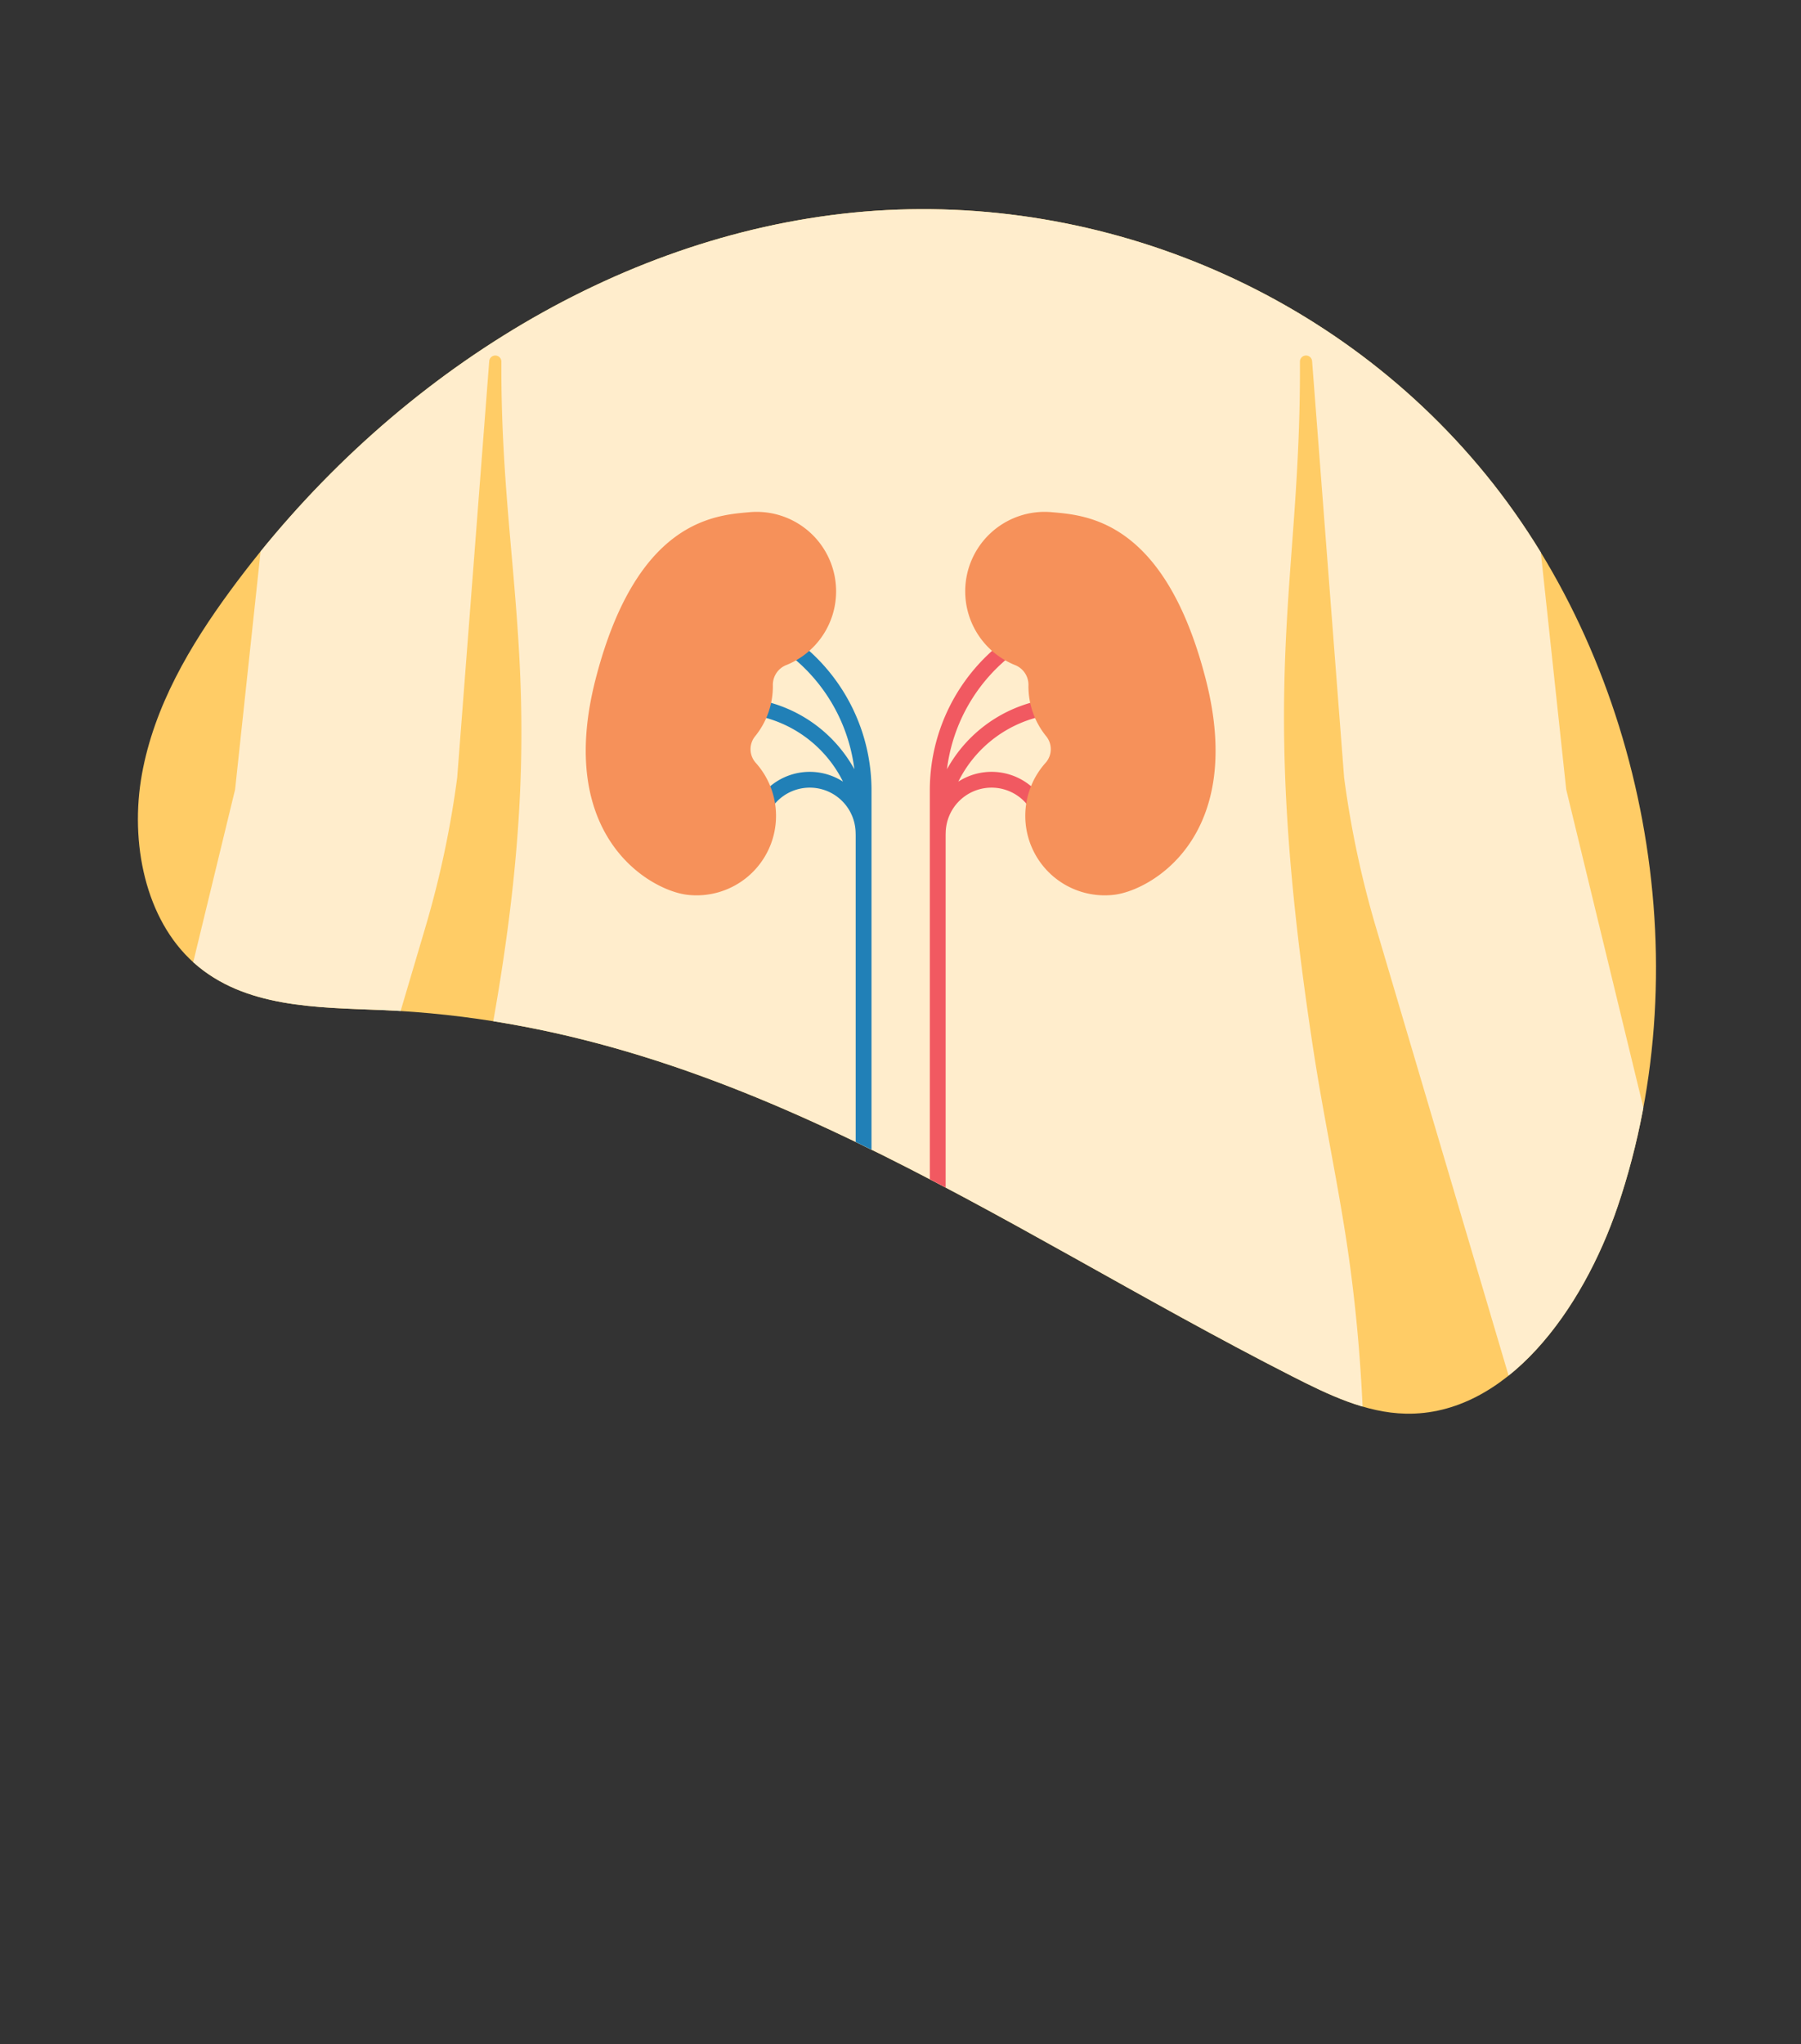 <svg xmlns="http://www.w3.org/2000/svg" xmlns:xlink="http://www.w3.org/1999/xlink" viewBox="0 0 462.702 525.126"><rect x="0" y="0" width="462.702" height="525.126" fill="#333333" stroke="none"/><defs><style>.cls-1{fill:none;}.cls-2{clip-path:url(#clip-path);}.cls-3{fill:#fc6;}.cls-4{fill:#ffedcc;}.cls-5{fill:#2180b7;}.cls-6{fill:#f6915a;}.cls-7{fill:#f15961;}</style><clipPath id="clip-path" transform="translate(35.431 53.729)"><path class="cls-1" d="M62.806,205.748c88.864,3.744,156.793,54.901,233.72,94.066,9.265,4.717,18.907,9.389,29.177,9.61,25.854.555,45.489-26.655,54.521-53.376,21.415-63.349,6.652-138.056-33.884-187.809S241.96-5.856,180.875,1.197,62.41,45.282,23.692,98.068c-10.255,13.981-19.493,29.545-22.657,47.06s.834,37.348,13.354,48.479C27.434,205.206,45.903,205.036,62.806,205.748Z"/></clipPath></defs><g id="Layer_2" data-name="Layer 2"><g id="Homepage"><g class="cls-2"><rect class="cls-3" y="0.213" width="462.702" height="377.45"/><path class="cls-4" d="M151.371-53.729H109.77A70.632,70.632,0,0,0,39.138,16.903L24.966,149.096-15.896,317.564,32.135,325.45l41.713-140.939a251.51,251.51,0,0,0,8.182-38.495L90.258,39.05a1.563,1.563,0,0,1,3.122.122c-.263,58.831,13.819,85.903-3.523,177.291-2.984,15.723-5.758,31.485-8.227,47.297-10.723,68.673-1.736,138.718,7.258,207.639H190.066V358.973h11.788V471.397H303.034c8.994-68.921,17.981-138.966,7.258-207.639-2.469-15.812-5.793-31.48-8.227-47.297-14.927-97.005-3.26-118.46-3.523-177.291a1.563,1.563,0,0,1,3.122-.122l8.227,106.966a251.522,251.522,0,0,0,8.182,38.495L359.786,325.45l48.031-7.886L366.954,149.096,352.783,16.903a70.632,70.632,0,0,0-70.632-70.632h-130.78Z" transform="translate(35.431 53.729)"/><path class="cls-5" d="M181.147,147.061a15.78,15.78,0,0,0-21.287,3.953,14.252,14.252,0,0,1,1.813,4.99,11.782,11.782,0,0,1,22.704,3.812c.014.39.03.78.03,1.173V319.887c1.357.083,2.711-.151,4.062,0V149.278A48.101,48.101,0,0,0,170.018,111.41a13.131,13.131,0,0,1-3.392,2.505,44.143,44.143,0,0,1,17.438,29.96A35.64,35.64,0,0,0,159.74,126.123a7.311,7.311,0,0,1-.097,1.078,8.712,8.712,0,0,1-1.048,2.845A31.563,31.563,0,0,1,181.147,147.061Z" transform="translate(35.431 53.729)"/><path class="cls-6" d="M179.376,98.177a20.416,20.416,0,0,0-22.294-20.329c-8.847.791-28.958,2.01-39.477,42.81s14.31,54.454,23.6,55.48a20.415,20.415,0,0,0,17.473-33.966,5.271,5.271,0,0,1-.044-6.845,20.327,20.327,0,0,0,4.495-12.78q0-.145-.002-.29a5.454,5.454,0,0,1,3.462-5.145A20.412,20.412,0,0,0,179.376,98.177Z" transform="translate(35.431 53.729)"/><path class="cls-7" d="M210.774,147.061a15.78,15.78,0,0,1,21.287,3.953,14.252,14.252,0,0,0-1.813,4.99,11.782,11.782,0,0,0-22.704,3.812c-.014.39-.03.78-.03,1.173V319.887c-1.357.083-2.711-.151-4.062,0V149.278A48.101,48.101,0,0,1,221.903,111.41a13.131,13.131,0,0,0,3.392,2.505,44.143,44.143,0,0,0-17.438,29.96,35.64,35.64,0,0,1,24.324-17.752,7.311,7.311,0,0,0,.097,1.078,8.714,8.714,0,0,0,1.048,2.845A31.563,31.563,0,0,0,210.774,147.061Z" transform="translate(35.431 53.729)"/><path class="cls-6" d="M212.545,98.177a20.416,20.416,0,0,1,22.294-20.329c8.847.791,28.958,2.01,39.477,42.81s-14.31,54.454-23.6,55.48a20.415,20.415,0,0,1-17.473-33.966,5.271,5.271,0,0,0,.044-6.845,20.327,20.327,0,0,1-4.495-12.78q0-.145.002-.29a5.454,5.454,0,0,0-3.462-5.145A20.412,20.412,0,0,1,212.545,98.177Z" transform="translate(35.431 53.729)"/></g></g></g></svg>